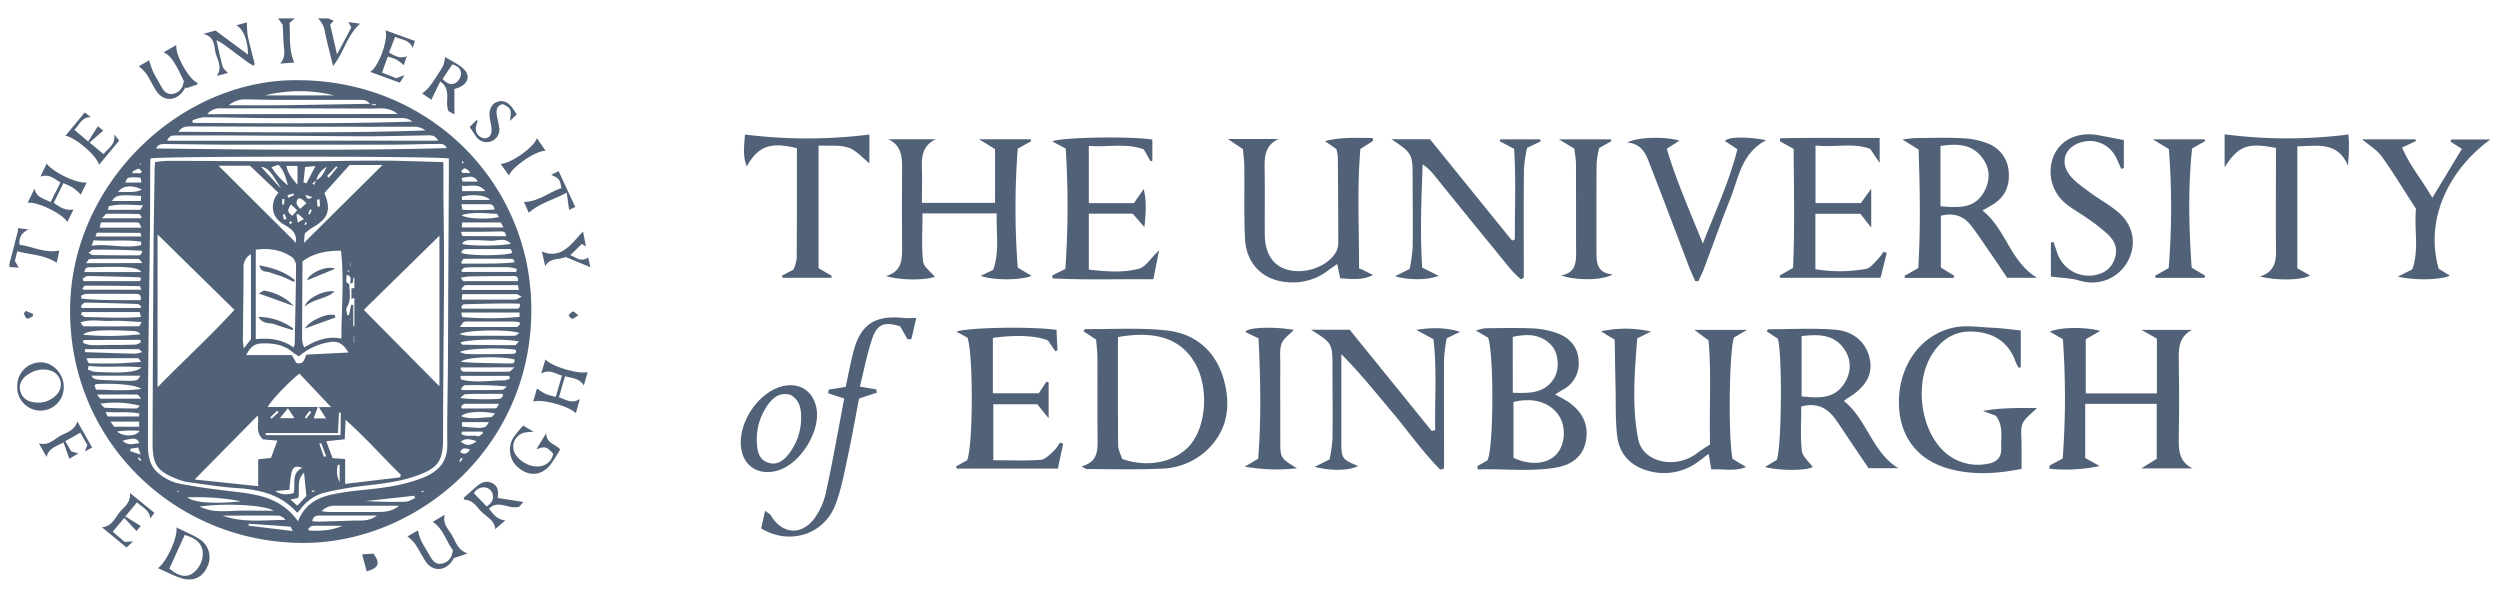 <svg width="134" height="32" viewBox="0 0 134 32" fill="none" xmlns="http://www.w3.org/2000/svg"><path d="M.505 14.137c.15-.567.296-1.135.442-1.706.012-.067.018-.136.017-.205l.568.072c-.404.192-.525.448-.483.822.692.091 1.346.457 2.13.314l-.138.651c-.657-.434-1.4-.424-2.114-.616-.054.206-.09.363-.13.52l.213.359-.505-.038v-.173ZM17.585.986l.3.123-.188.207c.112.48.225.981.365 1.599.29-.54.53-.99.768-1.443-.048-.091-.09-.167-.157-.29l.63.087c-.696.616-.862 1.53-1.452 2.272-.157-.653-.314-1.239-.437-1.828a1.247 1.247 0 0 0-.368-.727h.54ZM15.797.986l-.28.249c.055.687-.061 1.396.258 2.117l-.76.055c.323-.344.207-.695.188-1.037-.019-.343-.033-.683-.049-1.036l-.248-.346h.891V.986ZM7.529 8.726l-.04.074h.07l-.03-.074Zm17.256.032.072-.03c-.02-.032-.04-.066-.063-.1l-.04.018c.01.038.018.074.031.112ZM9.502 26.31c0 .01 0 .022-.01.035l.098.026.023-.03c-.04-.009-.074-.021-.111-.031Zm-1.986-1.602c.02-.015.04-.03.063-.04a3.39 3.39 0 0 0-.137-.158l-.058.052.14.157m17.275-.125c-.028-.018-.058-.038-.088-.054-.031.064-.066.127-.099.19.02.01.04.022.057.032.042-.055.088-.112.13-.169ZM7.54 9.284l.065-.108c-.061-.047-.138-.144-.185-.135-.117.044-.23.101-.333.17.01.025.023.047.034.072h.418Zm17.18-.125c.019.038.04.074.061.112h.425a.508.508 0 0 0-.297-.247c-.044-.013-.126.088-.189.135Zm-.053 15.075c.232.146.38.09.525-.14-.22-.06-.406-.148-.525.14Zm-17.667-.183c-.01.043-.019.088-.027.13l.566.185-.13-.38c-.157.024-.283.043-.409.065Zm18.549-.405c-.472-.145-.58-.14-.85.015.287.25.496.252.85-.015Zm-18.981-.022c.314.292.605.157.9.13-.113-.281-.268-.303-.9-.13Zm19.048-13.89c-.193-.287-.314-.314-.87-.191l.046.191h.824Zm-18.036.05c-.02-.106-.031-.19-.047-.263-.689-.038-.718-.03-.813.264h.86Zm-.097 13.311a5.46 5.46 0 0 0-1.214.034c.35.298 1.031.271 1.214-.034Zm17.276.038-.028.13c.263.178.6.034.887.117.07.02.176-.091.267-.146l-.03-.102h-1.1l.004.001ZM7.604 10.158c-.53-.27-1.064-.204-1.271.137.45-.036.877.074 1.271-.137Zm18.599 12.467h-1.44v.239c1.22.12 1.245.116 1.44-.24Zm-1.435-11.907h1.496c-.217-.26-.905-.324-1.514-.181 0 .053.01.108.018.18Zm0-.472h1.257c-.407-.471-.842-.225-1.257-.292v.292Zm-6.385 17.936c-.544 0-1.088-.008-1.629 0-.082 0-.157.102-.239.157.014.031.032.066.046.099.62.027 1.235 0 1.822-.267m-5.055-.101c0 .033 0 .07-.008.105.765.095 1.532.186 2.367.286-.07-.138-.091-.23-.12-.23-.748-.06-1.494-.11-2.24-.158m-7.32-17.3H7.55c0-.093.014-.183.022-.269-1.216-.077-1.35-.057-1.572.269M7.452 22.32c0-.053.012-.11.017-.157-.575-.116-1.166-.035-1.808-.082.063.127.096.24.126.24.555.01 1.111 0 1.665 0m.207-11.317c-.673-.013-1.242-.095-1.81.047-.027 0-.035.096-.065.195h1.72c.03 0 .056-.083.157-.237M22.25 26.7a1.358 1.358 0 0 1-.047-.129c-.865.097-1.73.19-2.597.286.712.043 1.414.055 2.13.033.17 0 .34-.123.514-.19ZM7.458 22.598H5.919c.094.13.157.222.195.274h1.344v-.274Zm17.255-.814.036.111c.611 0 1.221 0 1.831-.009.05 0 .095-.135.167-.244h-1.833c-.068 0-.134.087-.201.136m1.826.388c-.713-.157-1.616-.096-1.818.143.532.204 1.067.057 1.589.052.067 0 .135-.113.23-.195Zm-1.796-10.64c.212.21 1.51.247 2 .102-.046-.063-.083-.167-.125-.167-.629-.026-1.258-.113-1.875.065ZM7.559 11.7c.01-.036.017-.072.026-.108-.052-.043-.1-.121-.157-.121a43.674 43.674 0 0 0-1.697-.011c-.073 0-.139.12-.274.24h2.102Zm5.365 15.169c-.95-.179-1.919-.25-2.885-.21.348.282 1.47.367 2.885.21Zm-5.356-5.502c-.116-.129-.157-.218-.2-.218-.696-.01-1.394 0-2.17 0 .105.12.147.215.195.218h2.175ZM26.51 11.23c-.048-.302-.222-.286-.383-.286H24.73c.025.143.034.208.051.3.574.028 1.149.023 1.722-.014M5.378 21.64c.128.116.184.213.249.216.56.025 1.124.038 1.685.038.063 0 .126-.094.187-.146a5.294 5.294 0 0 0-2.12-.109Zm19.335-9.214a.952.952 0 0 0 .07.225c.777.008 1.555.008 2.333.008.011-.27-.174-.251-.336-.251-.326 0-.652.014-.978.015h-1.09m-19.607.252h2.474c-.028-.095-.04-.192-.057-.192-.767-.008-1.532-.008-2.334-.008 0 .022-.03.09-.072.2m21.85 8.537c-.01-.036-.02-.068-.027-.102h-1.11c-.296 0-.594 0-.891.022-.078 0-.148.103-.264.193.264.083 2.005.1 2.153.036.057-.025.093-.097.138-.157M7.53 20.137H4.904c.127.226.127.226 1.697.268.749.018.749.018.928-.268Zm17.226-7.074c.252.126 2.107.135 2.625 0-.331-.352-.723-.15-1.047-.157-1.399-.07-1.414-.05-1.571.168m-.05 7.732c.018.033.032.065.048.1.718 0 1.438.007 2.157-.01.086 0 .17-.12.254-.183a20.134 20.134 0 0 0-2.243-.066c-.069 0-.143.106-.215.158m-19.572.077c.799.014 1.572.088 2.432-.035-.288-.225-1.361-.314-2.412-.26-.025 0-.047.03-.095.062l.075.233Zm19.564-1.189c0 .038-.017.074-.024.11.052.04.104.118.157.118.816.01 1.63.014 2.446 0 .074 0 .15-.111.297-.232l-2.876.004Zm2.627.596a4.974 4.974 0 0 0-.04-.141h-2.619c.023.09.023.185.048.193.771.204 1.551.04 2.328.049a.852.852 0 0 0 .278-.1M17.913 5.113a7.713 7.713 0 0 0-3.71 0h3.71Zm8.931 6.811h-2.08c0 .104-.01.184-.014.267h2.236l-.142-.267ZM7.564 13.14v-.182c-.838-.132-1.694-.013-2.547-.079-.03.085-.055.157-.104.29.91-.117 1.781.17 2.646-.029M5.41 11.92l-.066.283H7.58c-.115-.272-.112-.281-.336-.283H5.41m19.314 2.114c.01.035.023.068.033.103.943-.029 1.886.031 2.83-.08-.04-.101-.087-.183-.136-.183-.863-.01-1.73-.01-2.584 0-.05 0-.095.11-.142.157M7.637 14.1c-.111-.12-.157-.219-.209-.219a86.462 86.462 0 0 0-2.626 0c-.048 0-.095.109-.19.225l3.025-.006Zm20.031.471c.011-.051.02-.103.03-.157a1.955 1.955 0 0 0-.418-.09c-.596-.012-1.19 0-1.783 0a4.805 4.805 0 0 0-.581.021c-.07.01-.13.095-.195.146a.992.992 0 0 1 .039.084h2.908v-.004ZM4.75 19.613a2.396 2.396 0 0 1-.048.183c.115.062.239.107.367.133 1.498.083 2.235.03 2.515-.234-.986-.109-1.913.023-2.83-.082m-.204-.908a.93.93 0 0 0 .017.17c.895.03 1.79.064 2.684.083a1.73 1.73 0 0 0 .37-.087c-.111-.096-.157-.157-.193-.157H4.55m23.206-3.431h-2.803c-.074 0-.148.119-.221.18.02.027.039.055.058.079h3.024c-.022-.096-.036-.157-.058-.266m-3.11 3.594c.096.04.195.072.296.094.192.017.385.022.577.02.638 0 1.276-.005 1.913-.015.15 0 .267-.024.217-.219-.736-.132-2.737-.072-3.002.12Zm-12.732 8.76c1.1.41 2.244.24 3.39.237a.583.583 0 0 0-.37-.23c-1.006-.012-2.012 0-3.02 0m-7.458-9.695c1.022.093 2.052.084 3.073-.026a.439.439 0 0 0-.315-.169c-1.663-.092-2.55-.042-2.761.195m.077-3.36h3.05c-.202-.268-.787-.315-2.673-.254-.157 0-.337-.042-.38.254m23.344 2.793-.035-.109c-.129-.012-.26-.033-.388-.033h-2.32a.662.662 0 0 0-.264.024c-.065.031-.1.122-.21.27H27.7c.057 0 .113-.097.17-.148M7.56 14.933c-.04-.034-.06-.07-.083-.07a165.81 165.81 0 0 0-2.793-.068c-.085 0-.168.092-.253.143l.038.13h3.02c.025 0 .048-.09.07-.13m-3.144.506.038.086H7.58c-.044-.099-.068-.193-.091-.193a201.34 201.34 0 0 0-2.929-.027c-.04 0-.084.09-.13.134m20.298.98.035.122h2.801c.132 0 .324.06.301-.267-.998-.032-1.999.007-2.999.03-.047 0-.09.075-.138.119m-.052 1.938c.064.057.094.11.126.112.93.012 1.866.025 2.796.022.063 0 .126-.11.216-.192-.66-.167-2.814-.123-3.144.058M4.64 19.19c.087.289.087.289.315.289.427 0 .855.01 1.282 0 .428-.01.832-.049 1.332-.082-.103-.122-.137-.196-.172-.196h-2.75m.097-5.648c.132.07.18.116.231.118.83.01 1.66.019 2.49.015.055 0 .108-.095.157-.146 0-.034-.019-.069-.025-.103-.863-.04-1.73-.065-2.592-.054-.07 0-.135.082-.267.17m19.963 1.336c.072.098.105.178.136.178h2.923c.039-.3-.173-.274-.337-.27-.765 0-1.534.009-2.3.021a3.772 3.772 0 0 0-.422.066m-20.22 3.34-.039.144c.117.056.242.098.37.122.314.02.628.011.943 0 .507 0 1.012 0 1.517-.019a.797.797 0 0 0 .28-.127 6.685 6.685 0 0 1-.038-.127l-3.033.008ZM24.7 19.397c.242.016.485.038.727.046.623.017 1.245.03 1.866.04.142 0 .315.026.282-.216-.657-.183-2.63-.157-2.875.13ZM7.53 16.51c.011-.033.02-.068.033-.101-.064-.038-.129-.113-.193-.115-.943-.033-1.875-.06-2.81-.075-.076 0-.158.12-.228.184.017.034.037.069.053.104h3.144l.001.003Zm17.114 1.4c.12.04.243.068.367.085.431.01.859 0 1.288 0 .429 0 .858.013 1.287 0 .073 0 .142-.078.253-.146-.471-.198-2.812-.178-3.195.055M4.399 16.726c-.023.044-.045.081-.067.124.078.048.157.143.238.143.984.016 1.97.069 2.987 0l-.074-.267H4.4Zm3.208.534c-.628-.025-1.155-.086-1.685-.06-.53.027-1.047-.11-1.61.077.082.109.123.21.158.21.994.01 1.99.01 2.986 0 .027 0 .055-.085.144-.229M20.2 27.633h-3.04c-.196 0-.38.019-.42.305.156.01.284.025.41.022l1.821-.057c.395-.012.805.055 1.23-.267m7.169-14.285H25.15c-.157.02-.368-.057-.42.198.29.168 2.358.176 2.734 0-.03-.061-.058-.126-.093-.203m.486 3.406h-3.128c.017.104.03.172.044.245 1.023.084 2.053.08 3.076-.012v-.233h.008ZM10.697 27.15c.708.346 1.365.24 2.018.225.652-.014 1.298 0 1.953 0-.42-.297-2.565-.426-3.97-.223M7.54 16.089c.052-.336-.133-.336-.297-.338-.877 0-1.756-.008-2.631 0a.785.785 0 0 0-.269.107c.01.049.017.097.027.148 1.047.108 2.1.07 3.17.083Zm17.217-.031h2.844c.093 0 .187-.076.365-.15-.158-.083-.216-.143-.274-.143h-2.851c-.025 0-.05.03-.082.049v.245l-.002-.002Zm-3.36 11.05h-3.493a.9.9 0 0 0-.662.294c.17.017.27.04.37.04h2.582c.404 0 .8-.01 1.203-.336m-.082-20.995c-.494-.395-.965-.288-1.415-.291-2.693-.01-5.386-.014-8.078-.014a.824.824 0 0 0-.709.314l10.202-.01Zm-11.003.352.026.125c3.92.016 7.84.057 11.766-.07a.861.861 0 0 0-.486-.189h-4.686c-.965 0-1.931.01-2.898 0-1.042-.01-2.081-.042-3.125-.042a2.226 2.226 0 0 0-.597.168m-.74.608c4.448.02 8.835.082 13.23-.07a.984.984 0 0 0-.512-.199c-1.132-.008-2.262.008-3.393 0-2.902 0-5.805-.006-8.706-.019-.233 0-.442.02-.618.283m-1.209.901c5.2.063 10.375.116 15.584-.019-.132-.26-.315-.225-.489-.223-.76 0-1.515.033-2.273.036h-9.279c-1.014-.008-2.025-.022-3.035-.033-.19 0-.387-.01-.508.242m15.126-.424c-.179-.315-.397-.286-.6-.282-1.025.018-2.053.044-3.078.05-.98 0-1.962-.01-2.944-.017l-4.463-.028H9.42c-.184 0-.359.01-.46.283l14.531-.006Zm-7.516 20.394c.356-.888 1.026-1.258 1.832-1.43.468-.097.94-.168 1.415-.215 1.201-.122 2.396-.242 3.527-.715.786-.331 1.24-.852 1.228-1.762-.019-1.322.02-2.64.03-3.963.011-1.443.013-2.887.02-4.332.01-1.965.02-3.93.032-5.894V8.494c-.764-.13-15.615-.126-15.991 0 0 .111-.017.227-.017.345 0 1.37 0 2.74-.02 4.11-.024 2.233-.062 4.464-.084 6.697-.016 1.415-.011 2.83-.016 4.244 0 .557.106 1.1.544 1.459.313.272.687.466 1.09.564 1.048.205 2.112.337 3.171.46 1.236.145 2.415.395 3.242 1.573M19.823 5.56l.301.095.015-.073-.315-.015c-.173-.249-.435-.213-.682-.213h-4.104c-.629 0-1.245-.022-1.87-.026a1.314 1.314 0 0 0-.906.314c.971 0 1.84.01 2.71 0 1.62-.019 3.238-.052 4.857-.078m2.952 20.749c-.064 0-.129.01-.193.018l.022.062.166-.087c.024-.01.049-.017.02 0l-.015.014M16.1 4.3c6.87.07 12.207 5.38 12.375 11.965.195 7.545-5.94 12.72-11.984 12.833-6.99.132-12.86-5.407-12.733-12.655C3.876 9.696 9.814 4.153 16.102 4.3M54.552 7.97a41.886 41.886 0 0 0 0 6.375l.738.44c-.571.243-2.069.248-2.726 0l.673-.322c.342-.973.157-1.975.187-3.023h-3.977c0 .874-.057 1.729.03 2.565.028.299.415.561.629.83-.472.187-1.835.203-2.618-.038.873-.251.865-.897.863-1.554-.008-1.4-.008-2.8 0-4.199 0-.638-.02-1.246-.742-1.581h2.553c-.717.338-.77.93-.747 1.572.02.59 0 1.185 0 1.839h3.92V7.993l-.854-.527h2.766c0 .038.013.072.019.107-.195.105-.39.214-.72.398M109.848 24.957l.712-.379c.159-2.13.162-4.268.01-6.399a49.722 49.722 0 0 0-.697-.397c.461-.242 1.858-.277 2.701-.046-.247.143-.458.262-.777.45v2.9h3.812v-2.933l-.827-.472h2.707c-.723.382-.718 1.03-.706 1.71.022 1.351.022 2.701 0 4.051-.009.665-.007 1.289.736 1.663h-2.746l.827-.514v-2.943h-3.833v2.9c.307.174.543.302.777.433a8.896 8.896 0 0 1-2.691.146v-.17M87.755 18.139c-.135 1.804-.297 3.615.054 5.402.246 1.258 2.017 1.618 3.144.756.268-.206.562-.38.704-.471-.044-2.066.074-3.85-.077-5.579l-.764-.567h2.83l-.704.412c-.257.687-.314 5.374-.078 6.503l.73.437c-.647.259-1.257.081-1.868.133-.05-.299-.093-.539-.142-.84-.232.174-.408.314-.592.444a3.046 3.046 0 0 1-2.59.483c-.978-.255-1.603-.884-1.722-1.887-.1-.845-.066-1.707-.086-2.562-.02-.855-.032-1.75-.047-2.598-.315-.186-.52-.315-.733-.448a6.182 6.182 0 0 1 2.683.015l-.742.364M73.053 14.467c.178.093.357.18.54.272-.565.294-1.145.215-1.761.177-.049-.248-.096-.471-.157-.762-.187.134-.35.239-.502.354a3.084 3.084 0 0 1-1.958.629c-1.43-.027-2.415-.912-2.484-2.358-.061-1.269-.019-2.54-.036-3.81 0-.33-.047-.66-.072-.975l-.813-.543h2.713c-.703.332-.751.918-.739 1.561.022 1.192 0 2.385.01 3.578.01 1.031.471 1.698 1.289 1.886.95.222 2.112-.22 2.527-.971a.954.954 0 0 0 .121-.44c0-1.556-.012-3.11-.023-4.666a2.58 2.58 0 0 0-.085-.418l-.608-.418c.855-.22 1.71-.174 2.565-.165 0 .052.01.104.014.157l-.676.428c-.185 2.097-.067 4.244-.072 6.4.064.03.133.057.203.082M96.567 18.015v3.232c.894.087 1.729.157 2.278-.677.378-.588.415-1.237.02-1.836-.54-.81-1.368-.833-2.298-.719Zm2.262 3.476c1.257.998 1.498 2.733 2.92 3.603h-1.597c-.314-.472-.677-1.003-1.037-1.536-.263-.387-.512-.786-.786-1.157-.43-.566-.984-.824-1.78-.615 0 .786-.056 1.583.027 2.37.035.315.385.589.588.878-.328.18-1.6.225-2.568 0l.64-.382c.256-.667.303-5.536.062-6.494l-.594-.388c.022-.047.041-.122.06-.122 1.19 0 2.386-.068 3.57.021 1.053.08 1.708.714 1.886 1.572.168.83-.195 1.487-1.146 2.077-.064.04-.123.088-.24.166M104.01 7.824v3.232c.932.07 1.811.157 2.328-.76.343-.606.351-1.249-.08-1.827-.575-.775-1.385-.77-2.248-.645Zm.707 7.074h-2.609a2.717 2.717 0 0 0-.027-.115c.209-.114.42-.234.738-.415.128-2.09.089-4.222.018-6.353-.289-.178-.514-.315-.867-.54.339-.036.534-.075.729-.075.83-.008 1.66-.035 2.485.01.464.014.922.107 1.354.276a1.745 1.745 0 0 1 1.131 1.547c.057.765-.227 1.363-.902 1.759l-.506.294c1.258.982 1.478 2.735 2.927 3.604h-1.602c-.292-.428-.629-.943-.985-1.448-.324-.471-.629-.943-.986-1.39-.41-.515-.962-.652-1.586-.485v2.774l.71.433a1.052 1.052 0 0 1-.022.124ZM59.923 18.067c0 1.955-.01 3.87.01 5.783 0 .265.147.53.215.748 1.378.493 2.856.173 3.643-.747.885-1.033 1.005-3.117.253-4.401-.751-1.284-2.078-1.745-4.121-1.383Zm-1.965 6.932c.912-.238.88-.882.872-1.54-.017-1.452 0-2.904-.01-4.357 0-.305-.048-.611-.068-.902-.261-.168-.472-.314-.682-.445.044-.05.078-.116.111-.116 1.45.01 2.91-.083 4.345.072 1.539.165 2.636 1.1 3.065 2.614.404 1.432.212 2.781-.952 3.853a3.711 3.711 0 0 1-2.415.943c-1.319.06-2.642.024-3.967.02-.065 0-.126-.059-.299-.156M81.087 21.053c.894.028 1.694.04 2.2-.762.315-.486.26-1.348-.113-1.761-.569-.629-1.29-.65-2.09-.472l.003 2.995Zm.036 3.488c.975.442 1.861.322 2.337-.234.427-.497.483-1.387.13-1.975-.458-.756-1.387-1.053-2.467-.786v2.995Zm-1.364-6.445-.651-.376c.16-.057.324-.099.492-.125.854-.011 1.712-.03 2.567.008.438.02.87.104 1.284.251.652.233 1.1.701 1.159 1.423a1.588 1.588 0 0 1-.857 1.619c-.109.064-.216.133-.401.253.236.113.465.24.687.377.748.51 1.141 1.21.962 2.127-.167.845-.786 1.265-1.572 1.404-1.402.243-2.807.058-4.213.103l-.03-.177.527-.297c.341-.436.377-5.675.05-6.587M74.592 7.461h2.053c1.45 1.789 2.925 3.615 4.401 5.434.049-.022.1-.04.148-.061 0-1.633.064-3.268-.038-4.857-.343-.18-.558-.293-.772-.407.01-.035.016-.07.024-.101h2.15c0 .036.013.074.018.11l-.725.346a7.75 7.75 0 0 0-.167 1.127c-.02 1.685-.01 3.372-.01 5.06v.768l-.149.093a5.61 5.61 0 0 1-.551-.54 966.755 966.755 0 0 1-4.075-5.012 2.933 2.933 0 0 0-.642-.611c-.073 1.85-.148 3.686-.027 5.54.33.158.597.292.882.433-.58.23-1.542.244-2.338.027l.786-.4c.078-.38.13-.765.157-1.152.022-1.218 0-2.438 0-3.657 0-1.37 0-1.37-1.14-2.143M78.251 17.79l-.71.346a9.593 9.593 0 0 0-.139 1.082c-.014 1.688 0 3.374 0 5.063v.825l-.2.07c-.955-.957-1.728-2.071-2.604-3.11-.875-1.04-1.702-2.077-2.702-3.081v4.623c0 .98.016 1.001.894 1.369-.437.247-1.449.281-2.324.047l.798-.402a8.16 8.16 0 0 0 .157-1.068c.02-1.273 0-2.545 0-3.818 0-1.338 0-1.338-1.153-2.064h2.073c1.441 1.776 2.92 3.601 4.401 5.43a3.47 3.47 0 0 1 .184-.05c-.028-1.628.098-3.256-.094-4.872l-.923-.501c.891-.136 1.6-.121 2.337.103M106.97 22.282c-.212-.08-.45-.167-.684-.257.943-.173 1.886-.157 2.897-.157-.314.322-.652.54-.775.847-.123.307-.049.714-.052 1.077v1.34c-1.364.271-2.645.344-3.919-.016-1.729-.483-2.686-1.817-2.655-3.649.035-1.924 1.189-3.535 2.94-3.91.66-.14 1.379-.02 2.067.01.495.02.989.091 1.525.145v1.973c-.04.01-.076.015-.113.026a1.865 1.865 0 0 1-.158-.298c-.378-1.1-1.227-1.602-2.317-1.641-1.053-.04-1.814.526-2.299 1.452-.727 1.375-.489 3.518.514 4.697a2.658 2.658 0 0 0 2.573.943c.471-.072.769-.314.751-.825-.025-.587.134-1.204-.289-1.758M56.7 25.118h-5.415c-.014-.04-.03-.077-.044-.115l.596-.333c.324-.765.338-5.728.016-6.575-.176-.098-.382-.204-.59-.314.481-.225 3.977-.296 5.367-.101.015.352.033.723.052 1.1-.041.014-.078.03-.115.046-.13-.192-.264-.382-.395-.576-.605-.259-1.7-.314-2.953-.14v2.967h2.46c.141-.212.276-.415.413-.618l.115.03v1.929c-.263-.315-.414-.511-.607-.75h-2.358v3c.895 0 1.717.037 2.533-.02.239-.019.479-.27.687-.453.134-.143.252-.302.352-.471.058.02.116.04.176.058-.102.447-.194.89-.285 1.335M56.398 14.766l.705-.35a48.82 48.82 0 0 0 .02-6.453c-.314-.167-.513-.272-.724-.387.495-.217 4.114-.286 5.367-.097v1.138l-.104.02c-.109-.195-.216-.388-.354-.628-.924-.354-1.91-.107-2.947-.19v3.07h2.414c.146-.205.291-.416.528-.757.169.715.109 1.302.04 2.044l-.634-.725h-2.348v3c.904.1 1.814.181 2.68-.048.365-.097.629-.553 1.083-.984l-.302 1.55c-1.838-.02-3.615.046-5.406-.047 0-.055-.01-.107-.018-.157M96.14 7.982c-.342-.19-.54-.3-.735-.412 0-.055 0-.107.011-.157 1.756-.044 3.515-.01 5.334-.02v1.343c-.203-.3-.334-.497-.502-.751-.912-.352-1.902-.066-2.936-.187v3.085h2.431c.142-.195.298-.411.554-.77v2.088c-.244-.315-.393-.5-.583-.74h-2.409v2.969c.9.149 1.82.143 2.718-.018.219-.045.407-.292.588-.471.127-.142.245-.293.352-.45.055.02.112.046.167.07-.109.436-.215.87-.332 1.33h-5.385c-.011-.04-.017-.076-.027-.114.206-.121.417-.242.722-.417.094-2.103.044-4.244.031-6.38M90.86 15.058c-.108-.25-.226-.494-.325-.748-.684-1.792-1.358-3.588-2.055-5.375-.226-.573-.396-1.215-1.257-1.297.583-.303 2.018-.33 2.8-.099l-.683.433c.51 1.737 1.257 3.382 1.932 5.085.65-1.684 1.415-3.31 1.853-5.057-.286-.189-.471-.314-.66-.434.08-.228 1.144-.264 2.2-.049-1.336.701-1.474 2.03-1.931 3.168-.494 1.226-.93 2.472-1.398 3.708-.088.23-.198.45-.297.671h-.176M133.488 7.475c-1.974 1.415-3.589 4.032-2.775 6.93l.601.368c-.472.23-1.841.27-2.792.055.282-.141.486-.245.771-.385.388-1.032.094-2.153.205-3.249-.613-.943-1.19-1.905-1.836-2.807-.257-.359-.674-.594-1.051-.918h2.847c.015.03.026.056.042.086l-.744.352c.386.943 1.047 1.701 1.615 2.696l1.587-2.623-.608-.386.038-.12h2.1v.001ZM46.6 7.205v1.548c-.358-.281-.698-.691-1.122-.839-.472-.157-1.017-.082-1.602-.112v6.574c.245.14.471.274.703.406a2.18 2.18 0 0 0-.026.108h-2.606c-.013-.038-.022-.074-.035-.112l.618-.325c.086-.197.145-.405.173-.618.014-1.966.01-3.93.01-5.893-1.415-.346-2.066-.118-2.688.978-.24-.62-.123-1.18-.096-1.71 2.215.28 4.456.28 6.67 0M125.88 7.209c0 .127.019.278.022.432.008.412-.01.823-.055 1.233-.561-1.31-1.643-1.047-2.71-1.03v6.536l.685.385c-.421.247-1.683.292-2.691.06.943-.314.865-1.022.86-1.713-.012-1.478 0-2.956 0-4.433v-.747c-1.514-.299-2.018-.12-2.752 1.038V7.2c2.205.286 4.438.288 6.644.008M113.839 7.505v1.503l-.138.044c-.086-.187-.17-.38-.261-.568a1.558 1.558 0 0 0-1.874-.86c-.861.236-1.18 1.025-.641 1.744.272.363.678.628 1.047.91.497.37 1.05.67 1.526 1.064.833.687 1.036 1.677.594 2.58a2.173 2.173 0 0 1-2.398 1.175c-.206-.038-.401-.115-.606-.143-.361-.052-.721-.08-1.161-.126v-1.826l.138-.036c.069.195.134.39.203.584a1.779 1.779 0 0 0 1.871 1.217c.55-.06.982-.302 1.193-.853.21-.552.031-.986-.34-1.345a9.767 9.767 0 0 0-1.1-.86c-.378-.271-.794-.495-1.154-.785a2.202 2.202 0 0 1-.616-2.665c.391-.8 1.298-1.2 2.315-1.018.442.081.88.168 1.401.264M48.645 18.186l-.396-.692c-.81-.264-1.228-.132-1.489.63-.284.828-.444 1.697-.67 2.598l.875.147c.015.058.026.117.042.176l-.962.315c-.195 1.007-.39 2.122-.629 3.23-.18.832-.336 1.687-.642 2.474-.621 1.604-2.47 2.176-3.974 1.258.058-.272.122-.558.209-.944.168.131.264.172.306.243.585.99 1.604 1.113 2.314.198.322-.438.544-.94.651-1.473.36-1.643.648-3.301.97-4.986-.307-.1-.585-.189-.863-.282l.033-.195c.29-.047.577-.09.907-.146.134-.61.247-1.216.398-1.817.375-1.515 1.144-2.043 2.71-1.878.198.02.397 0 .677 0-.096.42-.178.786-.263 1.138h-.204M67.456 18.136c-.341-.165-.525-.255-.698-.335.016-.256 1.542-.315 2.589-.115-.227.244-.543.448-.653.731-.12.314-.067.712-.07 1.075-.008 1.37 0 2.742 0 4.115 0 .944 0 .944.894 1.492a9.656 9.656 0 0 1-2.796-.088l.717-.424c.168-2.108.124-4.279.02-6.445M83.666 14.765c.775-.13.815-.666.813-1.244-.008-1.572 0-3.158-.008-4.733 0-.277-.06-.557-.088-.824-.255-.15-.462-.277-.828-.495h2.794c0 .034.01.066.018.1l-.653.367c-.069.28-.114.567-.136.856-.014 1.604-.008 3.207-.008 4.813 0 .559.107 1.047.866 1.1-.495.315-1.877.356-2.77.059M118.159 14.893h-2.619a6.725 6.725 0 0 0-.026-.115c.21-.115.419-.234.727-.407.17-2.123.174-4.257.011-6.38l-.859-.522h2.779c0 .034.009.069.014.1-.195.109-.39.217-.689.389-.224 2.104-.174 4.253-.025 6.386l.725.434c-.016.038-.025.074-.038.115Z" fill="#516278"/><path d="M42.385 21.17c-.534-.157-.9.086-1.2.489a3.185 3.185 0 0 0-.607 2.2c.028.418.157.786.577.932.456.17.806-.076 1.083-.408.48-.589.729-1.333.698-2.092 0-.472-.125-.865-.55-1.12m-2.682 2.57c-.014-1.248.956-2.636 2.097-2.999.976-.314 1.795.173 1.966 1.163.214 1.227-.87 2.96-2.072 3.314-1.111.325-1.977-.314-1.991-1.478ZM31.5 19.944c-.068.231-.129.453-.206.721-.25-.407-.629-.386-1.008-.501-.108.374-.215.737-.328 1.133.366.11.674.373 1.124.088-.079.282-.143.511-.216.766-.35-.385-1.867-.796-2.29-.616l.203-.712c.146.106.3.203.459.29.18.067.364.12.552.158l.331-1.137c-.37-.113-.679-.358-1.113-.107.082-.278.158-.515.224-.765.314.374 1.768.81 2.268.683M1.48 10.878c.127-.263.228-.472.366-.767.116.5.516.523.865.724.174-.353.345-.69.528-1.054-.335-.206-.605-.472-1.074-.315.13-.272.231-.48.341-.702.278.435 1.637 1.1 2.14 1.015l-.315.652a3.519 3.519 0 0 0-.405-.36 3.999 3.999 0 0 0-.528-.251c-.173.352-.338.692-.518 1.05.315.228.612.43 1.061.36l-.333.67c-.245-.444-1.628-1.115-2.133-1.025M23.727 4.234c.228.247.471.358.712.203a.675.675 0 0 0 .272-.472c0-.267-.186-.445-.472-.51-.173.263-.336.507-.51.774m.117-1.18c.346.217.74.385 1.024.668.41.407.143.905-.514 1.048v1.37l-.315-.178c-.23-.514.197-1.151-.446-1.586-.167.34-.315.644-.472.974l-.497-.335c.142-.106.273-.226.39-.358.26-.363.51-.73.731-1.116.061-.158.097-.324.107-.492l-.008.005ZM10.589 4.523l-.605.206-.027-.07a3.3 3.3 0 0 1-.197.295c-.404.489-1.034.459-1.38-.076-.193-.298-.344-.628-.536-.922a2.624 2.624 0 0 0-.402-.403l.55-.322c.059.205.13.407.21.604.13.267.29.518.433.786.126.232.277.437.575.415a.67.67 0 0 0 .605-.514c.018-.055.027-.114.041-.169-.495-1.054-.71-1.37-1.086-1.551.233-.134.445-.255.686-.39-.095.498.7 1.886 1.123 2.018 0 .032 0 .066.01.101M20.02 29.672c-.183.014-.366.027-.61.04l.244.912c.651-.185.744-.415.365-.952ZM21.834 28.755l.57-.325c.036.18.089.355.157.525.146.292.323.566.487.85.13.225.277.442.578.412a.683.683 0 0 0 .602-.515c.018-.056.029-.115.05-.211-.37-.472-.5-1.13-1.082-1.519.173-.103.383-.23.643-.383-.13.504.209.786.405 1.129.197.342.286.76.818.95l-.742.25c-.044.088-.097.17-.157.247-.401.472-1.014.44-1.35-.074-.204-.314-.369-.644-.575-.954a2.338 2.338 0 0 0-.397-.382M9.08 30.471c.445.393.84.483 1.18.305a1.319 1.319 0 0 0 .606-1.212c-.079-.534-.472-.74-.965-.891-.277.608-.547 1.196-.82 1.798Zm-.618-.022c.447-.278 1.1-1.704.99-2.179.425.211.838.376 1.211.606a1.154 1.154 0 0 1 .423 1.556c-.269.552-.803.765-1.429.54-.4-.142-.786-.337-1.195-.523ZM26.087 27.151c.215-.157.393-.341.324-.629a.472.472 0 0 0-.425-.397.589.589 0 0 0-.583.314c.244.253.457.471.684.71m-1.237-.463c.221-.197.446-.392.668-.591.25-.222.53-.359.855-.203.325.155.361.448.3.798l1.379.217-.228.255c-.566.157-1.1-.398-1.613.1.231.3.434.592.877.63l-.544.47c-.017-.43-.41-.628-.698-.893-.287-.266-.471-.675-.943-.68l-.061-.108M2.105 21.579a1.33 1.33 0 0 0 .943-.439.777.777 0 0 0-.363-1.284 1.363 1.363 0 0 0-1.072.148c-.432.228-.628.592-.522.968.114.404.433.613 1.006.607m-1.172-.885a1.258 1.258 0 0 1 1.22-1.273c.666-.023 1.257.581 1.271 1.285a1.247 1.247 0 1 1-2.491-.012ZM11.6 2.146c.108.472.204.954.336 1.426.033.12.171.215.278.34l-.596.157c.315-.463.043-.838-.056-1.208-.1-.37-.008-.874-.665-1.045l.657-.18c.583.435 1.155.856 1.74 1.291-.013-.751-.239-1.364-.629-1.572l.568-.157c0 .244.016.487.048.728.104.494.241.98.362 1.47a.556.556 0 0 1-.027.132 2.22 2.22 0 0 1-.292-.157c-.454-.335-.904-.678-1.36-1.011a3.563 3.563 0 0 0-.38-.215l-.014-.022.03.023ZM28.04 22.808l.557.333c-.203.019-.314.019-.414.033a.777.777 0 0 0-.64.986c.156.515.902.943 1.43.826a.814.814 0 0 0 .679-.666c-.346-.38-.453-.415-.903-.234.184-.302.329-.544.527-.871.008.547.462.566.747.872-.163.301-.347.59-.552.863-.472.55-1.116.588-1.66.138a1.236 1.236 0 0 1-.21-1.75c.131-.177.276-.34.44-.53ZM22.243 2.198c-.043.129-.076.225-.123.371-.179-.442-.581-.428-.943-.596-.108.286-.212.557-.324.846.315.174.57.343.953.195l-.167.48a3.143 3.143 0 0 0-.375-.295 3.686 3.686 0 0 0-.472-.168c-.105.28-.204.546-.315.857l.764.306.442-.168-.251.406-1.593-.58c.45-.253.998-1.751.818-2.23.548.199 1.055.384 1.589.576M4.547 6.032l.328.246c-.506 0-.608.41-.888.679l.739.628c.189-.297.352-.553.522-.823l.284.24c-.234.205-.459.403-.729.637.281.236.505.418.743.62.276-.328.669-.538.571-1.059l.27.335c-.363.44-.712.858-1.08 1.3-.114-.48-1.238-1.454-1.798-1.56.346-.416.675-.814 1.038-1.258M8.282 27.482c-.076.104-.135.182-.228.305-.049-.472-.442-.594-.71-.863-.2.244-.386.471-.628.758.29.177.549.34.829.509l-.228.273-.654-.704c-.225.267-.41.489-.618.739l.629.545c.138 0 .267-.015.459-.026-.13.124-.222.209-.35.327l-1.32-1.083c.53-.05.683-.472.922-.774.238-.302.628-.515.58-1.067l1.304 1.06M4.946 23.988l-.4.209.134-.348c-.12-.207-.237-.408-.379-.657-.268.157-.518.296-.798.45.115.203.209.37.314.548l.38.117-.482.281c-.102-.29-.196-.56-.314-.877-.376.233-.786.28-.903.786-.157-.266-.272-.484-.413-.737.495.147.786-.189 1.118-.382.331-.194.786-.277.943-.786.269.471.517.904.786 1.388M30.832 11.092l-.328.157-.128-.925c-.72.399-1.447.55-2.032 1.083-.083-.187-.178-.395-.261-.585.786-.008 1.34-.527 2.009-.737-.08-.472-.12-.528-.549-.71.148-.075.274-.142.401-.205.296.644.585 1.267.888 1.92M27.7 6.135l-.373.35c.105-.607.07-.687-.374-.902-.315.067-.365.302-.326.574.032.22.1.435.126.655a.668.668 0 0 1-.41.758.7.7 0 0 1-.854-.294c-.1-.143-.193-.286-.314-.472l.366-.366c.022.013.04.025.064.036a2.524 2.524 0 0 0-.099.344.526.526 0 0 0 .464.596c.255 0 .403-.195.374-.539-.017-.218-.085-.437-.105-.657-.032-.373.132-.659.413-.76.282-.103.576 0 .804.314.077.108.147.216.242.353M31.406 13.212c-.112-.069-.165-.103-.22-.135l-.62.602c.304.1.558.398.96.123l.119.52-1.322-.544c-.367.157-.832.024-1.1.486-.062-.273-.119-.516-.181-.795a1.183 1.183 0 0 0 1.265-.117c.354-.242.618-.614.943-.943.049.242.1.497.157.807M26.834 8.78c.532 0 1.822-.902 1.939-1.379.166.242.314.448.471.687-.471-.047-1.778.838-1.963 1.32l-.453-.63M1.398 16.668l.366.157v.123c-.103.047-.226.15-.314.124-.088-.025-.12-.176-.178-.275.04-.043.076-.083.115-.129M31 16.898c-.157.091-.239.184-.328.184-.09 0-.134-.115-.2-.18.077-.072.143-.18.233-.202.058-.017.148.091.295.198ZM23.843 3.045l.008-.006-.016-.008.008.014ZM18.73 14.54c0-.016-.008-.029-.011-.043-.032 0-.063.014-.096.025 0 .015.01.03.013.044l.094-.026Zm-1.814-2.775-.057-.015c0 .008 0 .025.01.025a.343.343 0 0 0 .047-.01Zm1.613 6.115-.017.024.023.008-.006-.032Zm-2.955-5.863.088-.095c-.03-.023-.06-.051-.093-.075l-.076.083c.027.027.054.057.08.087Zm3.23 5.055a.054.054 0 0 1-.02 0c0 .038 0 .072-.008.108h.02v-.108m-2.086 9.229c0 .02 0 .04.008.061.047 0 .094-.011.138-.019v-.056l-.138.014m-.264-14.35-.065-.046-.078.117.064.045c.025-.038.054-.077.079-.116Zm2.328 2.33h.017v-.207h-.017v.208Zm-2.069-3.017c-.031-.016-.063-.033-.096-.047l-.096.246c.025.013.05.025.076.035l.116-.234Zm2.268 6.747h-.017v.37h.018v-.37Zm-2.298 4.086c-.028-.026-.056-.055-.086-.078-.085.118-.173.234-.26.352l.082.063c.09-.112.176-.223.264-.337Zm-.314-11.652c.064.148.123.314.37.118l-.37-.118Zm-1.116.234-.127-.01v.291h.096c.012-.095.021-.193.03-.286m-.05 1.091c.05 0 .101-.017.158-.023a9.292 9.292 0 0 0-.087-.24c0-.013-.051-.009-.107-.015.013.098.027.19.041.278m.2-1.298c.017.044.033.091.052.135l.3-.148-.036-.085c-.107.03-.21.062-.315.098m-.471 11.623-.083-.071-.368.347c.023.025.049.054.074.077l.377-.353Zm2.191-11.41-.14.021.027.371c.046 0 .091 0 .135-.01 0-.131-.014-.257-.022-.383Zm.236 13.811.113-.044-.26-.696a1.305 1.305 0 0 0-.1.04c.084.232.166.466.247.7Zm.168-15.054.096.087.456-.554c-.022-.017-.041-.036-.063-.051l-.489.518Zm-1.243 2.305c-.121-.112-.217-.195-.315-.282a.707.707 0 0 1-.083.046l.074.426c.134-.077.203-.116.324-.19Zm-.693-.78c-.183.255-.216.412.073.605.063-.069.126-.14.263-.295l-.336-.315m2.61 14.883v-.926h-.098c-.087.31-.052.641.098.926Zm-2.2-15.211c-.186.189-.13.34.086.563l.332-.3a2.324 2.324 0 0 0-.247-.225.724.724 0 0 0-.171-.038Zm-.575 11.253c-.158.198-.282.348-.431.534h.786l-.354-.534m-.376-11.781c-.537-.923-.721-1.112-1.062-1.157.38.41.721.786 1.062 1.157Zm1.21-.327.158.055.486-.93-.558.054c-.03.288-.057.555-.087.82m-1.713-.809c.236.37.534.699.88.97-.11-.391-.201-.786-.508-1.1l-.372.127m.8-.068c.085.437.346.716.593 1.006V8.893h-.593Zm-.596 17.423c.355.244.665.186.981.118.124-.48-.157-1.075.472-1.356-.346-.126-.51-.065-.588.275-.055.297-.09.597-.107.899-.234.022-.453.04-.753.064m1.66.265-.124-1.244c-.445.426-.198.924-.315 1.352l-.415.086c.136.118.242.213.37.327.179-.188.34-.361.487-.521m1.842-4.471a.538.538 0 0 0-.096.02c-.019.338-.036.68-.056 1.084h-3.87v.108h4.011l.011-1.212Zm-4.811-8.488a.774.774 0 0 0-.401.73c0 1.28-.024 2.56-.036 3.84.007.162.023.325.048.486.158-.21.272-.345.385-.493v-4.558l.004-.005Zm-.264 5.41h2.452c.102.178.174.304.232.415.395.124.436-.18.547-.44l2.258-.113c-.324-.519-.591-.648-1.1-.54a3.27 3.27 0 0 0-1.56.747c-.121-.081-.239-.146-.341-.23-.486-.414-1.072-.486-1.676-.461-.37.01-.616.224-.806.628m4.546 2.78-1.693-1.794c-.575.454-1.552 1.474-1.695 1.79h2.68c-.086.241-.157.414-.221.613h.666c-.137-.209-.25-.385-.393-.61h.656Zm-1.468-8.781 4.227-4.192h-1.763l-1.35 1.5c.379.911.2 1.386-.629 1.843a2.927 2.927 0 0 0-.426.33l-.045.519m-2.894-4.155h-1.682l4.148 4.131c.07-.462-.198-.724-.55-.922-.314-.173-.564-.387-.655-.745a1.1 1.1 0 0 1 .271-1.011c-.5-.472-.993-.943-1.529-1.453m8.051 16.705.032-.143c-.978-.943-1.874-1.985-2.957-2.938l-.047 1.04-.99.105.338.906c.23.018.427.029.674.048v1.331l2.95-.349Zm-7.61.472V24.62l.686-.074c.115-.314.225-.606.341-.928l-.76-.067c-.456-.386-.194-.875-.293-1.277l-3.38 3.428 3.407.357Zm4.438-12.624c-.745.01-1.415.097-2.062.575-.011 1.397-.02 2.806-.022 4.214.019.137.055.27.108.398.63-.373 1.25-.629 1.997-.472 0-1.572.157-3.101-.02-4.715Zm-2.54 5.187c.025-.058.044-.119.058-.18.028-1.416.065-2.822.074-4.232a.628.628 0 0 0-.24-.444c-.563-.374-1.194-.48-1.92-.382v4.793c.705-.063 1.388-.012 2.028.447m7.817-5.99L19.5 16.608c1.349 1.364 2.672 2.7 4.054 4.1v-8.072Zm-15.109-.069v8.196c1.38-1.427 2.812-2.716 4.12-4.153l-4.12-4.043Zm10.329 2.616c-.008-.157.112-.372-.195-.459.025.197-.134.407.145.503 0 .423.124.85-.14 1.258-.06.09.017.271.03.411l.095-.009.112-.552c.036 0 .074.011.112.013v1.14h.061v-1.522c-.04.014-.085.031-.157.06v-.555l.157-.04v-.56c-.145.076.035.353-.233.314m-1.818-5.529c.323-.132.427-.432.564-.709a1.163 1.163 0 0 0-.555.716c-.07.062-.143.122-.214.18.035.025.07.047.104.07.032-.087.066-.173.1-.257Zm.356.17c.01 0 .016-.013.027-.017.011-.005-.012.017-.017.026a.214.214 0 0 1-.025.03.213.213 0 0 1 .015-.039Zm6.467-1.136v1.59c.011 1.266.035 2.53.035 3.793 0 1.86-.024 3.72-.036 5.58a954.601 954.601 0 0 0-.018 3.886c0 1.176-.287 1.552-1.381 1.95-.951.345-1.937.444-2.93.559-.674.08-1.344.197-2.004.352-.528.13-.993.44-1.314.879-.052.069-.115.129-.188.21-.864-.98-1.99-1.243-3.216-1.325-.89-.058-1.771-.204-2.656-.323a2.273 2.273 0 0 1-.514-.145c-1.11-.418-1.37-.778-1.366-1.962.01-3.468.027-6.936.052-10.403.01-1.458.039-2.915.061-4.373 0-.074.011-.146.024-.268.2-.033.402-.054.605-.065.92 0 1.839 0 2.758.01 1.415 0 2.83.022 4.235.017 1.486 0 2.97-.043 4.455-.04 1.111 0 2.223.05 3.41.08" fill="#516278"/><path d="M13.867 15.727c.143-.067.242-.157.314-.146a2.79 2.79 0 0 1 1.572.825l-1.886-.679ZM13.904 14.224c.73.133 1.362.342 1.898.786l-.041.103c-.197-.088-.385-.19-.587-.267-.232-.091-.471-.157-.712-.244-.19-.07-.471.018-.558-.377M13.848 16.987a3.19 3.19 0 0 1 1.869.62l-.03.089c-.315-.1-.642-.192-.953-.315-.27-.099-.643.02-.886-.4M17.934 15.623c-.448.412-1.111.376-1.602.813.082-.424 1.05-.916 1.602-.813ZM17.975 17.02c-.544.195-1.086.393-1.635.588.173-.293.66-.588 1.225-.727.126-.015.254-.015.38 0 .011.046.02.096.03.143M17.96 14.407l-1.49.613c.07-.358 1.054-.826 1.49-.613Z" fill="#516278"/></svg>